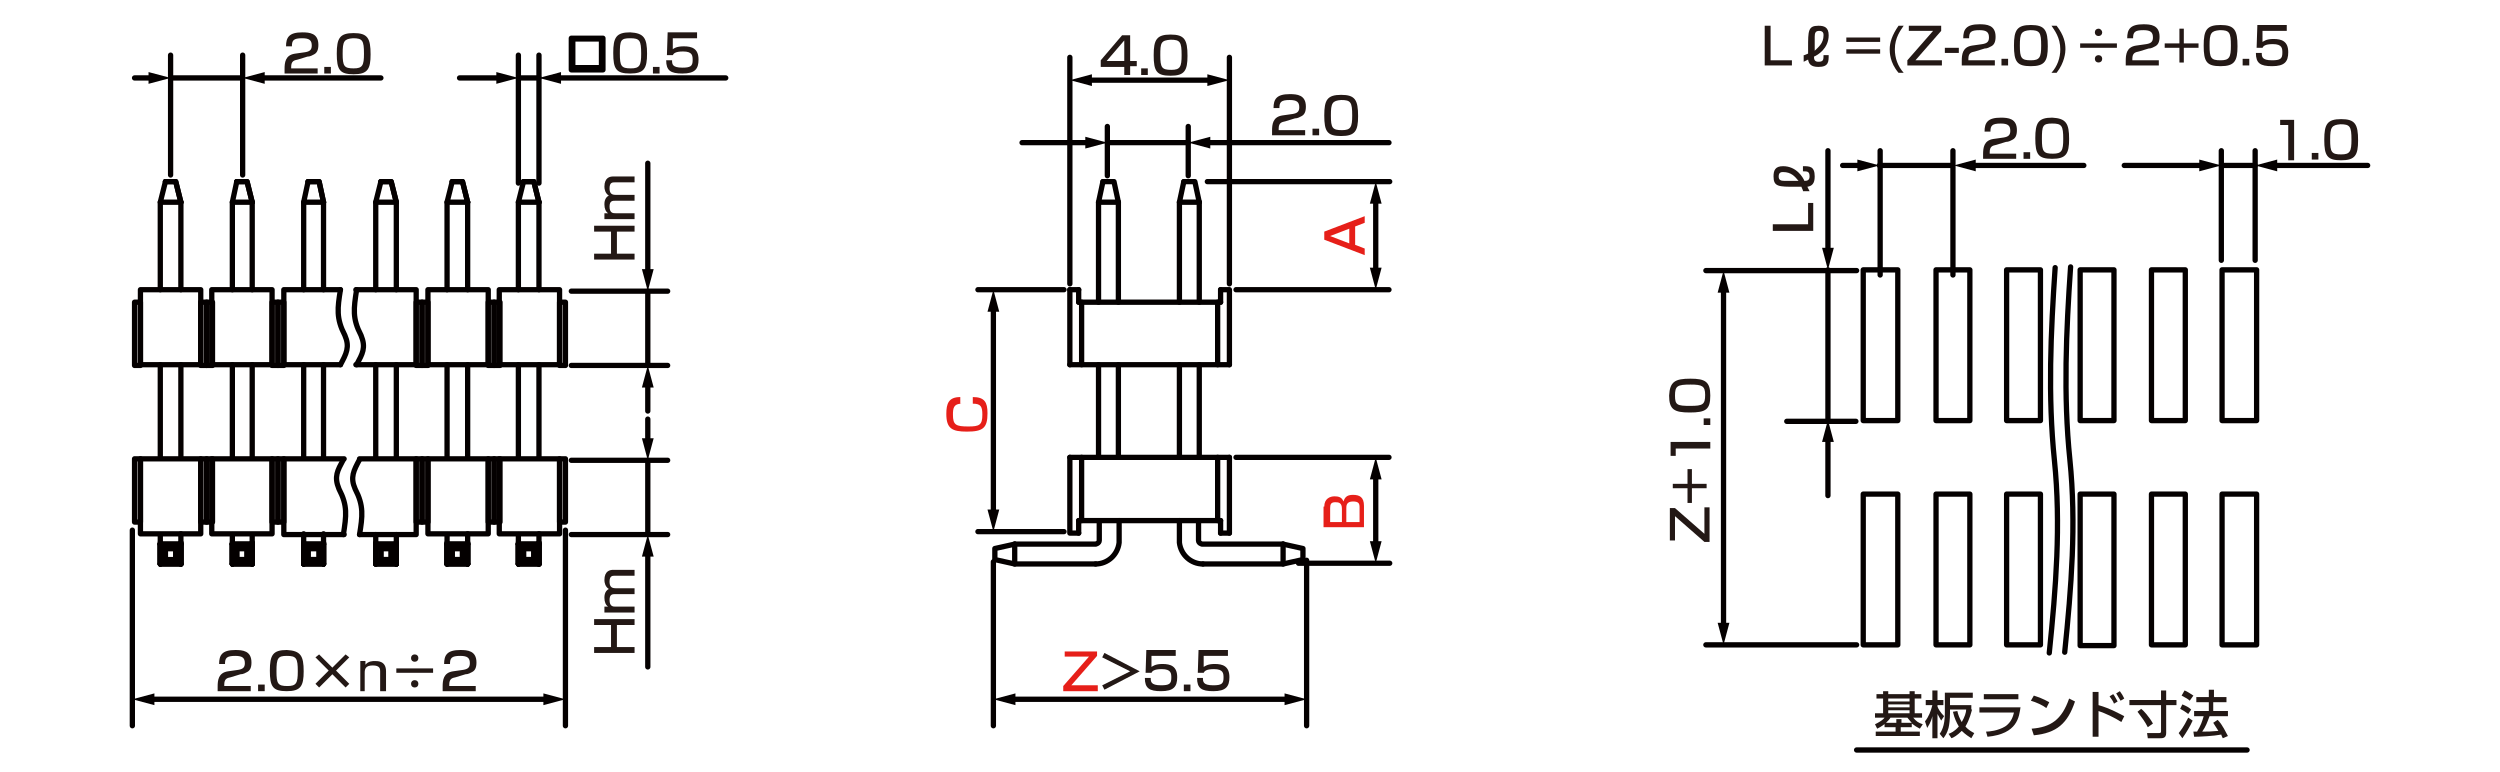 <?xml version="1.0" encoding="utf-8"?>
<!-- Generator: Adobe Illustrator 28.0.0, SVG Export Plug-In . SVG Version: 6.00 Build 0)  -->
<svg version="1.1" id="レイヤー_1" xmlns="http://www.w3.org/2000/svg" xmlns:xlink="http://www.w3.org/1999/xlink" x="0px"
	 y="0px" width="340px" height="105px" viewBox="0 0 340 105" style="enable-background:new 0 0 340 105;" xml:space="preserve">
<style type="text/css">
	.st0{fill:none;stroke:#040000;stroke-width:0.72;stroke-linecap:round;stroke-linejoin:round;stroke-miterlimit:10;}
	.st1{fill:none;stroke:#040000;stroke-width:0.72;stroke-linecap:round;stroke-linejoin:round;}
	.st2{fill:#040000;}
	.st3{fill:#231815;}
	.st4{fill:#E61F19;}
</style>
<g id="MH0404_2_">
	<line class="st0" x1="23.2" y1="10.6" x2="33" y2="10.6"/>
	<line class="st0" x1="33" y1="23.8" x2="33" y2="7.5"/>
	<line class="st0" x1="23.2" y1="23.8" x2="23.2" y2="7.5"/>
	<line class="st0" x1="70.5" y1="10.6" x2="73.3" y2="10.6"/>
	<line class="st0" x1="73.3" y1="24.9" x2="73.3" y2="7.5"/>
	<line class="st0" x1="70.5" y1="24.9" x2="70.5" y2="7.5"/>
	<line class="st0" x1="76.9" y1="72.1" x2="76.9" y2="98.7"/>
	<line class="st0" x1="18" y1="72.1" x2="18" y2="98.7"/>
	<g>
		<path class="st0" d="M24.6,27.5v11.9V27.5z"/>
		<line class="st0" x1="21.8" y1="27.5" x2="21.8" y2="39.4"/>
		<polyline class="st0" points="22.5,24.7 23.9,24.7 24.6,27.5 		"/>
		<polygon class="st0" points="24.6,27.5 21.8,27.5 22.5,24.7 21.8,27.5 		"/>
		<polyline class="st0" points="24.6,27.5 23.9,24.7 22.5,24.7 		"/>
	</g>
	<g>
		<line class="st0" x1="22.5" y1="74.6" x2="21.8" y2="74"/>
		<line class="st0" x1="22.5" y1="76.1" x2="21.8" y2="76.7"/>
		<line class="st0" x1="21.8" y1="74" x2="24.6" y2="74"/>
		<polyline class="st0" points="21.8,74 21.8,76.7 24.6,76.7 		"/>
		<line class="st0" x1="22.5" y1="74.6" x2="23.9" y2="74.6"/>
		<polyline class="st0" points="22.5,74.6 22.5,76.1 23.9,76.1 		"/>
		<polyline class="st0" points="24.6,74 23.9,74.6 23.9,76.1 		"/>
		<line class="st0" x1="23.9" y1="76.1" x2="24.6" y2="76.7"/>
		<polyline class="st0" points="24.6,73.8 24.6,76.7 24.6,74 		"/>
		<line class="st0" x1="21.8" y1="73.8" x2="21.8" y2="76.7"/>
		<line class="st0" x1="22.5" y1="74.6" x2="21.8" y2="74"/>
		<line class="st0" x1="22.5" y1="76.1" x2="21.8" y2="76.7"/>
		<line class="st0" x1="21.8" y1="74" x2="24.6" y2="74"/>
		<polyline class="st0" points="21.8,74 21.8,76.7 24.6,76.7 		"/>
		<line class="st0" x1="22.5" y1="74.6" x2="23.9" y2="74.6"/>
		<polyline class="st0" points="24.6,76.7 24.6,74 23.9,74.6 23.9,76.1 		"/>
		<line class="st0" x1="21.8" y1="72.7" x2="21.8" y2="76.7"/>
		<line class="st0" x1="24.6" y1="73.8" x2="24.6" y2="76.7"/>
		<line class="st0" x1="24.6" y1="72.6" x2="24.6" y2="76.7"/>
	</g>
	<g>
		<path class="st0" d="M34.3,27.5v11.9V27.5z"/>
		<line class="st0" x1="31.6" y1="27.5" x2="31.6" y2="39.4"/>
		<polyline class="st0" points="32.2,24.7 33.6,24.7 34.3,27.5 		"/>
		<polygon class="st0" points="34.3,27.5 31.6,27.5 32.2,24.7 31.6,27.5 		"/>
		<polyline class="st0" points="34.3,27.5 33.6,24.7 32.2,24.7 		"/>
	</g>
	<g>
		<line class="st0" x1="32.2" y1="74.6" x2="31.6" y2="74"/>
		<line class="st0" x1="32.2" y1="76.1" x2="31.6" y2="76.7"/>
		<line class="st0" x1="31.6" y1="74" x2="34.3" y2="74"/>
		<polyline class="st0" points="31.6,74 31.6,76.7 34.3,76.7 		"/>
		<line class="st0" x1="32.2" y1="74.6" x2="33.6" y2="74.6"/>
		<polyline class="st0" points="32.2,74.6 32.2,76.1 33.6,76.1 		"/>
		<polyline class="st0" points="34.3,74 33.6,74.6 33.6,76.1 		"/>
		<line class="st0" x1="33.6" y1="76.1" x2="34.3" y2="76.7"/>
		<polyline class="st0" points="34.3,73.8 34.3,76.7 34.3,74 		"/>
		<line class="st0" x1="31.6" y1="73.8" x2="31.6" y2="76.7"/>
		<line class="st0" x1="32.2" y1="74.6" x2="31.6" y2="74"/>
		<line class="st0" x1="32.2" y1="76.1" x2="31.6" y2="76.7"/>
		<line class="st0" x1="31.6" y1="74" x2="34.3" y2="74"/>
		<polyline class="st0" points="31.6,74 31.6,76.7 34.3,76.7 		"/>
		<line class="st0" x1="32.2" y1="74.6" x2="33.6" y2="74.6"/>
		<polyline class="st0" points="32.2,74.6 32.2,76.1 33.6,76.1 		"/>
		<polyline class="st0" points="34.3,76.7 34.3,74 33.6,74.6 33.6,76.1 		"/>
		<line class="st0" x1="31.6" y1="72.7" x2="31.6" y2="76.7"/>
		<line class="st0" x1="34.3" y1="73.8" x2="34.3" y2="76.7"/>
		<line class="st0" x1="34.3" y1="72.7" x2="34.3" y2="76.7"/>
	</g>
	<g>
		<path class="st0" d="M44,27.5v11.9V27.5z"/>
		<line class="st0" x1="41.3" y1="27.5" x2="41.3" y2="39.4"/>
		<polyline class="st0" points="41.9,24.7 43.4,24.7 44,27.5 		"/>
		<polygon class="st0" points="44,27.5 41.3,27.5 41.9,24.7 41.3,27.5 		"/>
		<polyline class="st0" points="44,27.5 43.4,24.7 41.9,24.7 		"/>
	</g>
	<g>
		<line class="st0" x1="41.9" y1="74.6" x2="41.3" y2="74"/>
		<line class="st0" x1="41.9" y1="76.1" x2="41.3" y2="76.7"/>
		<line class="st0" x1="41.3" y1="74" x2="44" y2="74"/>
		<polyline class="st0" points="41.3,74 41.3,76.7 44,76.7 		"/>
		<line class="st0" x1="41.9" y1="74.6" x2="43.4" y2="74.6"/>
		<polyline class="st0" points="41.9,74.6 41.9,76.1 43.4,76.1 		"/>
		<polyline class="st0" points="44,74 43.4,74.6 43.4,76.1 		"/>
		<line class="st0" x1="43.4" y1="76.1" x2="44" y2="76.7"/>
		<polyline class="st0" points="44,73.8 44,76.7 44,74 		"/>
		<line class="st0" x1="41.3" y1="73.8" x2="41.3" y2="76.7"/>
		<line class="st0" x1="41.9" y1="74.6" x2="41.3" y2="74"/>
		<line class="st0" x1="41.9" y1="76.1" x2="41.3" y2="76.7"/>
		<line class="st0" x1="41.3" y1="74" x2="44" y2="74"/>
		<polyline class="st0" points="41.3,74 41.3,76.7 44,76.7 		"/>
		<line class="st0" x1="41.9" y1="74.6" x2="43.4" y2="74.6"/>
		<polyline class="st0" points="41.9,74.6 41.9,76.1 43.4,76.1 		"/>
		<polyline class="st0" points="44,76.7 44,74 43.4,74.6 43.4,76.1 		"/>
		<line class="st0" x1="41.3" y1="72.6" x2="41.3" y2="76.7"/>
		<line class="st0" x1="44" y1="73.8" x2="44" y2="76.7"/>
		<line class="st0" x1="44" y1="72.6" x2="44" y2="76.7"/>
	</g>
	<g>
		<path class="st0" d="M53.9,27.5v11.9V27.5z"/>
		<line class="st0" x1="51.1" y1="27.5" x2="51.1" y2="39.4"/>
		<polyline class="st0" points="51.8,24.7 53.2,24.7 53.9,27.5 		"/>
		<polygon class="st0" points="53.9,27.5 51.1,27.5 51.8,24.7 51.1,27.5 		"/>
		<polyline class="st0" points="53.9,27.5 53.2,24.7 51.8,24.7 		"/>
	</g>
	<g>
		<line class="st0" x1="51.8" y1="74.6" x2="51.1" y2="74"/>
		<line class="st0" x1="51.8" y1="76.1" x2="51.1" y2="76.7"/>
		<line class="st0" x1="51.1" y1="74" x2="53.9" y2="74"/>
		<polyline class="st0" points="51.1,74 51.1,76.7 53.9,76.7 		"/>
		<line class="st0" x1="51.8" y1="74.6" x2="53.2" y2="74.6"/>
		<polyline class="st0" points="51.8,74.6 51.8,76.1 53.2,76.1 		"/>
		<polyline class="st0" points="53.9,74 53.2,74.6 53.2,76.1 		"/>
		<line class="st0" x1="53.2" y1="76.1" x2="53.9" y2="76.7"/>
		<polyline class="st0" points="53.9,73.8 53.9,76.7 53.9,74 		"/>
		<line class="st0" x1="51.1" y1="73.8" x2="51.1" y2="76.7"/>
		<line class="st0" x1="51.8" y1="74.6" x2="51.1" y2="74"/>
		<line class="st0" x1="51.8" y1="76.1" x2="51.1" y2="76.7"/>
		<line class="st0" x1="51.1" y1="74" x2="53.9" y2="74"/>
		<polyline class="st0" points="51.1,74 51.1,76.7 53.9,76.7 		"/>
		<line class="st0" x1="51.8" y1="74.6" x2="53.2" y2="74.6"/>
		<polyline class="st0" points="51.8,74.6 51.8,76.1 53.2,76.1 		"/>
		<polyline class="st0" points="53.9,76.7 53.9,74 53.2,74.6 53.2,76.1 		"/>
		<line class="st0" x1="51.1" y1="72.7" x2="51.1" y2="76.7"/>
		<line class="st0" x1="53.9" y1="73.8" x2="53.9" y2="76.7"/>
		<line class="st0" x1="53.9" y1="72.7" x2="53.9" y2="76.7"/>
	</g>
	<g>
		<path class="st0" d="M63.6,27.5v11.9V27.5z"/>
		<line class="st0" x1="60.8" y1="27.5" x2="60.8" y2="39.4"/>
		<polyline class="st0" points="61.5,24.7 62.9,24.7 63.6,27.5 		"/>
		<polygon class="st0" points="63.6,27.5 60.8,27.5 61.5,24.7 60.8,27.5 		"/>
		<polyline class="st0" points="63.6,27.5 62.9,24.7 61.5,24.7 		"/>
	</g>
	<g>
		<line class="st0" x1="61.5" y1="74.6" x2="60.8" y2="74"/>
		<line class="st0" x1="61.5" y1="76.1" x2="60.8" y2="76.7"/>
		<line class="st0" x1="60.8" y1="74" x2="63.6" y2="74"/>
		<polyline class="st0" points="60.8,74 60.8,76.7 63.6,76.7 		"/>
		<line class="st0" x1="61.5" y1="74.6" x2="62.9" y2="74.6"/>
		<polyline class="st0" points="61.5,74.6 61.5,76.1 62.9,76.1 		"/>
		<polyline class="st0" points="63.6,74 62.9,74.6 62.9,76.1 		"/>
		<line class="st0" x1="62.9" y1="76.1" x2="63.6" y2="76.7"/>
		<polyline class="st0" points="63.6,73.8 63.6,76.7 63.6,74 		"/>
		<line class="st0" x1="60.8" y1="73.8" x2="60.8" y2="76.7"/>
		<line class="st0" x1="61.5" y1="74.6" x2="60.8" y2="74"/>
		<line class="st0" x1="61.5" y1="76.1" x2="60.8" y2="76.7"/>
		<line class="st0" x1="60.8" y1="74" x2="63.6" y2="74"/>
		<polyline class="st0" points="60.8,74 60.8,76.7 63.6,76.7 		"/>
		<line class="st0" x1="61.5" y1="74.6" x2="62.9" y2="74.6"/>
		<polyline class="st0" points="61.5,74.6 61.5,76.1 62.9,76.1 		"/>
		<polyline class="st0" points="63.6,76.7 63.6,74 62.9,74.6 62.9,76.1 		"/>
		<line class="st0" x1="60.8" y1="72.7" x2="60.8" y2="76.7"/>
		<line class="st0" x1="63.6" y1="73.8" x2="63.6" y2="76.7"/>
		<line class="st0" x1="63.6" y1="72.6" x2="63.6" y2="76.7"/>
	</g>
	<g>
		<path class="st0" d="M73.3,27.5v11.9V27.5z"/>
		<line class="st0" x1="70.5" y1="27.5" x2="70.5" y2="39.4"/>
		<polyline class="st0" points="71.2,24.7 72.6,24.7 73.3,27.5 		"/>
		<polygon class="st0" points="73.3,27.5 70.5,27.5 71.2,24.7 70.5,27.5 		"/>
		<polyline class="st0" points="73.3,27.5 72.6,24.7 71.2,24.7 		"/>
	</g>
	<g>
		<line class="st0" x1="71.2" y1="74.6" x2="70.5" y2="74"/>
		<line class="st0" x1="71.2" y1="76.1" x2="70.5" y2="76.7"/>
		<line class="st0" x1="70.5" y1="74" x2="73.3" y2="74"/>
		<polyline class="st0" points="70.5,74 70.5,76.7 73.3,76.7 		"/>
		<line class="st0" x1="71.2" y1="74.6" x2="72.6" y2="74.6"/>
		<polyline class="st0" points="71.2,74.6 71.2,76.1 72.6,76.1 		"/>
		<polyline class="st0" points="73.3,74 72.6,74.6 72.6,76.1 		"/>
		<line class="st0" x1="72.6" y1="76.1" x2="73.3" y2="76.7"/>
		<polyline class="st0" points="73.3,73.8 73.3,76.7 73.3,74 		"/>
		<line class="st0" x1="70.5" y1="73.8" x2="70.5" y2="76.7"/>
		<line class="st0" x1="71.2" y1="74.6" x2="70.5" y2="74"/>
		<line class="st0" x1="71.2" y1="76.1" x2="70.5" y2="76.7"/>
		<line class="st0" x1="70.5" y1="74" x2="73.3" y2="74"/>
		<polyline class="st0" points="70.5,74 70.5,76.7 73.3,76.7 		"/>
		<line class="st0" x1="71.2" y1="74.6" x2="72.6" y2="74.6"/>
		<polyline class="st0" points="71.2,74.6 71.2,76.1 72.6,76.1 		"/>
		<polyline class="st0" points="73.3,76.7 73.3,74 72.6,74.6 72.6,76.1 		"/>
		<line class="st0" x1="70.5" y1="72.7" x2="70.5" y2="76.7"/>
		<line class="st0" x1="73.3" y1="73.8" x2="73.3" y2="76.7"/>
		<line class="st0" x1="73.3" y1="72.6" x2="73.3" y2="76.7"/>
	</g>
	<g>
		<g>
			<rect x="67.2" y="62.4" class="st0" width="0.8" height="8.6"/>
			<rect x="76.1" y="62.4" class="st0" width="0.8" height="8.6"/>
			<rect x="67.9" y="62.4" class="st0" width="8.2" height="10.2"/>
		</g>
		<g>
			<rect x="57.4" y="62.4" class="st0" width="0.8" height="8.6"/>
			<rect x="66.4" y="62.4" class="st0" width="0.8" height="8.6"/>
			<rect x="58.2" y="62.4" class="st0" width="8.2" height="10.2"/>
		</g>
		<g>
			<rect x="56.6" y="62.4" class="st0" width="0.8" height="8.6"/>
			<polyline class="st0" points="48.9,62.4 56.6,62.4 56.6,72.7 48.9,72.7 			"/>
		</g>
	</g>
	<g>
		<g>
			<rect x="37.8" y="62.4" class="st0" width="0.8" height="8.6"/>
			<polyline class="st0" points="46.8,72.7 38.6,72.7 38.6,62.4 46.8,62.4 			"/>
		</g>
		<g>
			<rect x="28.1" y="62.4" class="st0" width="0.8" height="8.6"/>
			<rect x="37" y="62.4" class="st0" width="0.8" height="8.6"/>
			<rect x="28.8" y="62.4" class="st0" width="8.2" height="10.2"/>
		</g>
		<g>
			<rect x="18.3" y="62.4" class="st0" width="0.8" height="8.6"/>
			<rect x="27.3" y="62.4" class="st0" width="0.8" height="8.6"/>
			<rect x="19.1" y="62.4" class="st0" width="8.2" height="10.2"/>
		</g>
	</g>
	<path class="st0" d="M48.9,62.5c-0.8,1.5-1.3,2.4-0.6,4c1.2,2.3,1,3.7,0.6,6.2"/>
	<path class="st0" d="M46.7,62.5c-0.8,1.5-1.3,2.3-0.6,4c1.2,2.3,1,3.6,0.6,6.2"/>
	<line class="st0" x1="302.1" y1="22.5" x2="306.7" y2="22.5"/>
	<line class="st0" x1="306.7" y1="35.4" x2="306.7" y2="20.5"/>
	<line class="st0" x1="302.1" y1="35.4" x2="302.1" y2="20.5"/>
	<line class="st0" x1="232" y1="36.8" x2="252.5" y2="36.8"/>
	<line class="st0" x1="243" y1="57.3" x2="252.4" y2="57.3"/>
	<line class="st0" x1="232" y1="87.7" x2="252.5" y2="87.7"/>
	<line class="st0" x1="248.6" y1="36.7" x2="248.6" y2="57.1"/>
	<g>
		<g>
			<path class="st0" d="M281.6,36.3c-0.6,8.8-1,17.4-0.1,26.2s0.2,17.4-0.7,26.2"/>
			<polyline class="st0" points="282.9,67.3 282.9,87.8 287.5,87.8 287.5,67.2 282.9,67.2 			"/>
			<rect x="292.6" y="67.2" class="st0" width="4.6" height="20.5"/>
			<rect x="302.2" y="67.2" class="st0" width="4.7" height="20.5"/>
			<polyline class="st0" points="282.9,36.7 287.5,36.7 287.5,57.2 282.9,57.2 282.9,36.8 			"/>
			<rect x="292.6" y="36.7" class="st0" width="4.6" height="20.5"/>
			<rect x="302.2" y="36.7" class="st0" width="4.7" height="20.5"/>
		</g>
		<g>
			<path class="st0" d="M279.5,36.4c-0.6,8.9-1,17.4-0.1,26.2s0.2,17.4-0.7,26.2"/>
			<rect x="253.4" y="67.2" class="st0" width="4.7" height="20.5"/>
			<rect x="263.3" y="67.2" class="st0" width="4.6" height="20.5"/>
			<rect x="272.9" y="67.2" class="st0" width="4.6" height="20.5"/>
			<rect x="253.4" y="36.7" class="st0" width="4.7" height="20.5"/>
			<rect x="263.3" y="36.7" class="st0" width="4.6" height="20.5"/>
			<rect x="272.9" y="36.7" class="st0" width="4.6" height="20.5"/>
		</g>
	</g>
	<line class="st0" x1="252.5" y1="102" x2="305.6" y2="102"/>
	<line class="st0" x1="177.7" y1="76.2" x2="177.7" y2="98.7"/>
	<line class="st0" x1="150.6" y1="17.2" x2="150.6" y2="23.9"/>
	<line class="st0" x1="161.6" y1="17.2" x2="161.6" y2="23.9"/>
	<line class="st0" x1="135.1" y1="76.4" x2="135.1" y2="98.7"/>
	<line class="st0" x1="164.2" y1="24.7" x2="189" y2="24.7"/>
	<line class="st0" x1="176.6" y1="76.6" x2="189" y2="76.6"/>
	<line class="st0" x1="168.1" y1="39.4" x2="188.9" y2="39.4"/>
	<g>
		<line class="st1" x1="135.1" y1="69.9" x2="135.1" y2="41.9"/>
		<g>
			<polygon class="st2" points="135.9,69.3 135.1,72.3 134.3,69.3 			"/>
		</g>
		<g>
			<polygon class="st2" points="135.9,42.4 135.1,39.4 134.3,42.4 			"/>
		</g>
	</g>
	<line class="st0" x1="144.7" y1="39.4" x2="133" y2="39.4"/>
	<line class="st0" x1="144.7" y1="72.3" x2="133" y2="72.3"/>
	<g>
		<line class="st0" x1="145.5" y1="62.2" x2="167.2" y2="62.2"/>
		<polyline class="st0" points="145.5,62.2 145.5,72.5 146.7,72.5 		"/>
		<line class="st0" x1="167.2" y1="62.2" x2="167.2" y2="72.5"/>
		<line class="st0" x1="147.1" y1="70.8" x2="147.1" y2="62.2"/>
		<line class="st0" x1="165.6" y1="70.8" x2="165.6" y2="62.2"/>
		<line class="st0" x1="146.7" y1="70.8" x2="166" y2="70.8"/>
		<line class="st0" x1="166" y1="72.5" x2="167.2" y2="72.5"/>
		<line class="st0" x1="166" y1="70.8" x2="166" y2="72.5"/>
		<line class="st0" x1="146.7" y1="70.8" x2="146.7" y2="72.5"/>
	</g>
	<g>
		<line class="st0" x1="152.1" y1="27.5" x2="152.1" y2="41.1"/>
		<line class="st0" x1="149.4" y1="27.5" x2="149.4" y2="41.1"/>
		<line class="st0" x1="163.1" y1="27.5" x2="163.1" y2="41.1"/>
		<line class="st0" x1="160.4" y1="27.5" x2="160.4" y2="41.1"/>
		<polyline class="st0" points="150,24.7 151.5,24.7 152.1,27.5 		"/>
		<polyline class="st0" points="150,24.7 149.4,27.5 152.1,27.5 		"/>
		<polyline class="st0" points="161,24.7 162.5,24.7 163.1,27.5 		"/>
		<polyline class="st0" points="161,24.7 160.4,27.5 163.1,27.5 		"/>
	</g>
	<g>
		<polyline class="st0" points="149,76.7 138,76.7 138,74 		"/>
		<path class="st0" d="M138,74h11c0,0,0.5-0.1,0.5-0.5s0-2.6,0-2.6"/>
		<polyline class="st0" points="138,74 135.3,74.6 135.3,76.1 138,76.7 		"/>
		<path class="st0" d="M149,76.7c1.6,0,3-1.2,3.2-2.9v-3"/>
	</g>
	<g>
		<polyline class="st0" points="163.6,76.7 174.5,76.7 174.5,74 		"/>
		<path class="st0" d="M174.5,74h-11c0,0-0.5-0.1-0.5-0.5s0-2.6,0-2.6"/>
		<polyline class="st0" points="174.5,74 177.2,74.6 177.2,76.1 174.5,76.7 		"/>
		<path class="st0" d="M163.6,76.7c-1.6,0-3-1.2-3.2-2.9v-3"/>
	</g>
	<line class="st0" x1="167.2" y1="38.6" x2="167.2" y2="7.8"/>
	<line class="st0" x1="145.5" y1="38.6" x2="145.5" y2="7.8"/>
	<g>
		<path class="st3" d="M256.4,98.4c-0.5,0.4-0.9,0.6-1.1,0.7l-0.3-0.6c0.4-0.2,1-0.5,1.3-0.9H255V97h1.1v-2h-0.9v-0.6h0.9V94h0.7
			v0.4h2.9V94h0.7v0.4h0.9V95h-0.9v2h1v0.6h-1.2c0.4,0.5,0.7,0.7,1.3,0.9l-0.4,0.6c-0.4-0.2-0.7-0.4-1.1-0.7v0.5h-1.5v0.6h2.6v0.6
			h-6v-0.6h2.7v-0.6h-1.5v-0.5H256.4z M257.9,98.3v-0.5h0.7v0.5h1.4c-0.3-0.3-0.4-0.5-0.6-0.7h-2.3c-0.1,0.2-0.3,0.4-0.6,0.7H257.9z
			 M256.8,95v0.4h2.9V95H256.8z M256.8,95.8v0.4h2.9v-0.4H256.8z M256.8,96.6V97h2.9v-0.4H256.8z"/>
		<path class="st3" d="M261.8,98.1c0.5-0.6,0.8-1.4,1-2.2h-0.9v-0.7h0.9v-1.3h0.7v1.3h0.8v0.7h-0.8v0.2c0.1,0.3,0.4,0.8,0.9,1.3
			L264,98c-0.1-0.2-0.3-0.5-0.5-0.9v3.3h-0.7v-3c-0.2,0.9-0.6,1.4-0.7,1.6L261.8,98.1z M268.2,96.5c-0.1,0.3-0.3,1.3-0.9,2.3
			c0.4,0.5,1,0.8,1.2,0.9l-0.4,0.7c-0.3-0.2-0.8-0.5-1.3-1c-0.6,0.6-1.1,0.9-1.4,1l-0.4-0.6c0.3-0.1,0.8-0.3,1.4-1
			c-0.3-0.5-0.6-1.1-0.8-2l0.6-0.1c0.1,0.5,0.3,1,0.6,1.5c0.4-0.7,0.6-1.3,0.6-1.7h-2.2V97c0,0.8-0.1,1.6-0.2,2
			c-0.2,0.7-0.4,1-0.7,1.4l-0.5-0.6c0.2-0.3,0.7-1,0.7-2.8v-2.8h3.8v0.7h-3.1v1h2.9v0.6H268.2z"/>
		<path class="st3" d="M274.8,96.1c-0.2,1.4-0.4,3.7-4.5,4.1l-0.2-0.7c0.4,0,1.6-0.1,2.6-0.7c0.9-0.6,1.1-1.5,1.2-1.9h-4.7v-0.7h5.6
			V96.1z M274.5,94.4v0.7h-4.7v-0.7H274.5z"/>
		<path class="st3" d="M278.3,96.3c-0.5-0.4-1.4-0.8-2.1-1l0.4-0.7c0.6,0.2,1.2,0.4,2.1,0.9L278.3,96.3z M276.3,99.1
			c2.6-0.2,4.1-1.2,5.1-4.1l0.8,0.4c-1,3-2.5,4.3-5.6,4.6L276.3,99.1z"/>
		<path class="st3" d="M285.4,94.1v1.8c1.5,0.4,3.1,1.3,3.5,1.5l-0.4,0.8c-0.9-0.6-2.2-1.2-3.1-1.5v3.5h-0.8v-6.1
			C284.6,94.1,285.4,94.1,285.4,94.1z M287.5,95.7c-0.1-0.3-0.3-0.6-0.6-1l0.5-0.3c0.3,0.4,0.4,0.7,0.6,1L287.5,95.7z M288.4,95.3
			c-0.2-0.3-0.4-0.7-0.6-1l0.5-0.3c0.3,0.4,0.4,0.6,0.6,1L288.4,95.3z"/>
		<path class="st3" d="M289.6,95.2h4.3v-1.3h0.7v1.3h1.4v0.7h-1.4v3.8c0,0.7-0.5,0.7-0.8,0.7h-1.7l-0.1-0.7h1.6
			c0.3,0,0.3-0.1,0.3-0.3v-3.5h-4.3V95.2z M291.2,96.4c0.3,0.2,1.1,1.1,1.6,2l-0.7,0.5c-0.4-0.8-0.8-1.3-1.4-2.1L291.2,96.4z"/>
		<path class="st3" d="M298.2,98c-0.3,0.7-0.9,1.7-1.4,2.4l-0.5-0.7c0.3-0.4,0.6-0.7,1.3-2.1L298.2,98z M296.8,95.8
			c0.5,0.2,0.9,0.4,1.2,0.7l-0.4,0.6c-0.4-0.3-0.7-0.5-1.1-0.7L296.8,95.8z M297.1,93.9c0.3,0.1,0.9,0.5,1.2,0.7l-0.5,0.7
			c-0.3-0.3-0.4-0.3-1.1-0.7L297.1,93.9z M300.5,97.4c-0.3,0.8-0.5,1.4-1,2.1c0.8,0,1.1,0,2.2-0.1c-0.3-0.5-0.6-0.9-0.7-1.1l0.6-0.4
			c0.7,0.7,1.1,1.7,1.4,2.2l-0.7,0.3c-0.1-0.2-0.2-0.4-0.2-0.5c-1,0.2-3,0.3-3.7,0.3l-0.1-0.7c0.1,0,0.5,0,0.5,0
			c0.5-0.8,0.7-1.4,0.9-2.1h-1.3v-0.7h2v-1.2h-1.7v-0.7h1.7v-1h0.7v1h1.7v0.7H301v1.2h2v0.7C303,97.4,300.5,97.4,300.5,97.4z"/>
	</g>
	<g>
		<g>
			<path class="st0" d="M82,5.2v4.3h-4.3V5.2H82z M77.9,5.3v3.9h3.9V5.3H77.9z"/>
		</g>
	</g>
	<g>
		<path class="st3" d="M31.4,92.1c-0.5,0.1-0.9,0.2-0.9,1v0.2h3.6V94h-4.5v-0.6c0-0.9,0.1-1.9,1.4-2.1l1.4-0.2
			c0.6-0.1,0.9-0.3,0.9-0.9c0-0.7-0.3-1-1.3-1c-1.2,0-1.4,0.3-1.4,1.1h-0.8c0-1.2,0.4-1.9,2.2-1.9c1,0,2.2,0.1,2.2,1.7
			c0,0.7-0.2,1.1-0.6,1.3c-0.2,0.1-0.5,0.3-0.9,0.3L31.4,92.1z"/>
		<path class="st3" d="M36,93.1V94h-0.9v-0.9H36z"/>
		<path class="st3" d="M41.3,91.3c0,2-0.4,2.7-2.3,2.7c-1.9,0-2.3-0.6-2.3-2.8c0-2.1,0.4-2.8,2.3-2.8C40.9,88.5,41.3,89.2,41.3,91.3
			z M37.6,91.3c0,1.7,0.2,2,1.5,2c1.2,0,1.4-0.4,1.4-2c0-1.8-0.2-2.1-1.5-2.1C37.8,89.2,37.6,89.5,37.6,91.3z"/>
		<path class="st3" d="M47,89l0.5,0.4l-1.8,1.8l1.8,1.8L47,93.5l-1.8-1.8l-1.8,1.8L42.9,93l1.8-1.8l-1.8-1.8l0.5-0.4l1.8,1.8L47,89z
			"/>
		<path class="st3" d="M49.7,89.9v0.5c0.4-0.5,1-0.5,1.3-0.5c0.4,0,1.5,0,1.5,1.4V94h-0.8v-2.7c0-0.3,0-0.8-1-0.8s-1.1,0.5-1.1,1V94
			H49v-4.1H49.7z"/>
		<path class="st3" d="M58.9,90.9v0.6h-5v-0.6H58.9z M56.9,89.5c0,0.3-0.2,0.5-0.5,0.5s-0.5-0.2-0.5-0.5s0.2-0.5,0.5-0.5
			S56.9,89.2,56.9,89.5z M56.9,93c0,0.3-0.2,0.5-0.5,0.5s-0.5-0.2-0.5-0.5s0.2-0.5,0.5-0.5S56.9,92.7,56.9,93z"/>
		<path class="st3" d="M62,92.1c-0.5,0.1-0.9,0.2-0.9,1v0.2h3.6V94h-4.5v-0.6c0-0.9,0.1-1.9,1.4-2.1l1.4-0.2
			c0.6-0.1,0.9-0.3,0.9-0.9c0-0.7-0.3-1-1.3-1c-1.2,0-1.4,0.3-1.4,1.1h-0.8c0-1.2,0.4-1.9,2.2-1.9c1,0,2.2,0.1,2.2,1.7
			c0,0.7-0.2,1.1-0.6,1.3c-0.2,0.1-0.5,0.3-0.9,0.3L62,92.1z"/>
	</g>
	<g>
		<line class="st1" x1="20.5" y1="95.1" x2="74.4" y2="95.1"/>
		<g>
			<polygon class="st2" points="21,95.9 18,95.1 21,94.3 			"/>
		</g>
		<g>
			<polygon class="st2" points="73.9,95.9 76.9,95.1 73.9,94.3 			"/>
		</g>
	</g>
	<g>
		<path class="st3" d="M40.5,8.1c-0.5,0.1-0.9,0.2-0.9,1v0.2h3.6V10h-4.5V9.4c0-0.9,0.1-1.9,1.4-2.1l1.4-0.2
			c0.6-0.1,0.9-0.3,0.9-0.9c0-0.7-0.3-1-1.3-1c-1.2,0-1.4,0.3-1.4,1.1h-0.8c0-1.2,0.4-1.9,2.2-1.9c1,0,2.2,0.1,2.2,1.7
			c0,0.7-0.2,1.1-0.6,1.3c-0.2,0.1-0.5,0.3-0.9,0.3L40.5,8.1z"/>
		<path class="st3" d="M45,9.1V10h-0.9V9.1H45z"/>
		<path class="st3" d="M50.4,7.4c0,2-0.4,2.7-2.3,2.7c-1.9,0-2.3-0.6-2.3-2.8c0-2.1,0.4-2.8,2.3-2.8S50.4,5.2,50.4,7.4z M46.6,7.3
			c0,1.7,0.2,2,1.5,2c1.2,0,1.4-0.4,1.4-2c0-1.8-0.2-2.1-1.5-2.1C46.8,5.3,46.6,5.6,46.6,7.3z"/>
	</g>
	<g>
		<line class="st1" x1="20.7" y1="10.6" x2="18.3" y2="10.6"/>
		<g>
			<polygon class="st2" points="20.2,9.8 23.2,10.6 20.2,11.4 			"/>
		</g>
	</g>
	<g>
		<line class="st1" x1="35.4" y1="10.6" x2="51.8" y2="10.6"/>
		<g>
			<polygon class="st2" points="36,11.4 33,10.6 36,9.8 			"/>
		</g>
	</g>
	<g>
		<line class="st1" x1="75.8" y1="10.6" x2="98.7" y2="10.6"/>
		<g>
			<polygon class="st2" points="76.3,11.4 73.3,10.6 76.3,9.8 			"/>
		</g>
	</g>
	<g>
		<line class="st1" x1="68.1" y1="10.6" x2="62.5" y2="10.6"/>
		<g>
			<polygon class="st2" points="67.5,9.8 70.5,10.6 67.5,11.4 			"/>
		</g>
	</g>
	<g>
		<path class="st4" d="M149.2,88.5v0.7l-3.5,4h3.6V94h-4.7v-0.7l3.5-4h-3.3v-0.7h4.4V88.5z"/>
		<path class="st3" d="M155,91.3l-4.8,2.5l-0.3-0.6l3.8-1.9l-3.8-1.9l0.3-0.6L155,91.3z"/>
		<path class="st3" d="M159.9,88.5v0.7h-3.3v1.5c0.2-0.1,0.5-0.4,1.5-0.4c1.1,0,2,0.3,2,1.8c0,1.3-0.5,1.9-2.2,1.9
			c-1.6,0-2.2-0.4-2.2-1.8h0.8c0,0.5,0,1,1.4,1c1.1,0,1.4-0.2,1.4-1c0-0.6,0-1.2-1.3-1.2c-1.1,0-1.3,0.3-1.4,0.5h-0.8l0.1-3.1h4
			V88.5z"/>
		<path class="st3" d="M161.9,93.1V94H161v-0.9H161.9z"/>
		<path class="st3" d="M167,88.5v0.7h-3.3v1.5c0.2-0.1,0.5-0.4,1.5-0.4c1.1,0,2,0.3,2,1.8c0,1.3-0.5,1.9-2.2,1.9
			c-1.6,0-2.2-0.4-2.2-1.8h0.8c0,0.5,0,1,1.4,1c1.1,0,1.4-0.2,1.4-1c0-0.6,0-1.2-1.3-1.2c-1.1,0-1.3,0.3-1.4,0.5h-0.8l0.1-3.1h4
			V88.5z"/>
	</g>
	<g>
		<line class="st1" x1="137.6" y1="95.1" x2="175.2" y2="95.1"/>
		<g>
			<polygon class="st2" points="138.1,95.9 135.1,95.1 138.1,94.3 			"/>
		</g>
		<g>
			<polygon class="st2" points="174.7,95.9 177.7,95.1 174.7,94.3 			"/>
		</g>
	</g>
	<g>
		<path class="st3" d="M153.7,4.8v3.5h0.9V9h-0.9v1.2h-0.8V9.1h-3.2V8.2l2.9-3.4C152.6,4.8,153.7,4.8,153.7,4.8z M152.9,5.5
			l-2.4,2.8h2.4V5.5z"/>
		<path class="st3" d="M156.1,9.3v0.9h-0.9V9.3H156.1z"/>
		<path class="st3" d="M161.5,7.6c0,2-0.4,2.7-2.3,2.7c-1.9,0-2.3-0.6-2.3-2.8c0-2.1,0.4-2.8,2.3-2.8S161.5,5.4,161.5,7.6z
			 M157.8,7.5c0,1.7,0.2,2,1.5,2c1.2,0,1.4-0.4,1.4-2c0-1.8-0.2-2.1-1.5-2.1C157.9,5.5,157.8,5.8,157.8,7.5z"/>
	</g>
	<g>
		<line class="st1" x1="148" y1="10.9" x2="164.7" y2="10.9"/>
		<g>
			<polygon class="st2" points="148.5,11.7 145.5,10.9 148.5,10.1 			"/>
		</g>
		<g>
			<polygon class="st2" points="164.2,11.7 167.2,10.9 164.2,10.1 			"/>
		</g>
	</g>
	<g>
		<path class="st3" d="M174.8,16.5c-0.5,0.1-0.9,0.2-0.9,1v0.2h3.6v0.7H173v-0.6c0-0.9,0.1-1.9,1.4-2.1l1.4-0.2
			c0.6-0.1,0.9-0.3,0.9-0.9c0-0.7-0.3-1-1.3-1c-1.2,0-1.4,0.3-1.4,1.1h-0.8c0-1.2,0.4-1.9,2.2-1.9c1,0,2.2,0.1,2.2,1.7
			c0,0.7-0.2,1.1-0.6,1.3c-0.2,0.1-0.5,0.3-0.9,0.3L174.8,16.5z"/>
		<path class="st3" d="M179.4,17.5v0.9h-0.9v-0.9H179.4z"/>
		<path class="st3" d="M184.7,15.8c0,2-0.4,2.7-2.3,2.7c-1.9,0-2.3-0.6-2.3-2.8c0-2.1,0.4-2.8,2.3-2.8S184.7,13.6,184.7,15.8z
			 M181,15.7c0,1.7,0.2,2,1.5,2c1.2,0,1.4-0.4,1.4-2c0-1.8-0.2-2.1-1.5-2.1C181.2,13.7,181,14,181,15.7z"/>
	</g>
	<line class="st0" x1="150.6" y1="19.4" x2="161.6" y2="19.4"/>
	<g>
		<line class="st1" x1="164" y1="19.4" x2="188.9" y2="19.4"/>
		<g>
			<polygon class="st2" points="164.6,20.2 161.6,19.4 164.6,18.6 			"/>
		</g>
	</g>
	<g>
		<line class="st1" x1="148.2" y1="19.4" x2="139" y2="19.4"/>
		<g>
			<polygon class="st2" points="147.6,18.6 150.6,19.4 147.6,20.2 			"/>
		</g>
	</g>
	<g>
		<path class="st4" d="M185.6,29.4v0.9l-1.3,0.5v2.5l1.3,0.5v0.9l-5.5-2.1v-1.1L185.6,29.4z M183.5,33.1v-2l-2.6,1L183.5,33.1z"/>
	</g>
	<g>
		<path class="st4" d="M180.1,68.9c0-1.1,0.8-1.4,1.4-1.4c0.5,0,1,0.1,1.2,0.7c0.2-0.5,0.4-0.9,1.3-0.9c0.9,0,1.5,0.3,1.5,1.5v2.9
			H180v-2.8H180.1z M180.9,71h1.6v-1.8c0-0.8-0.4-0.9-0.9-0.9c-0.6,0-0.7,0.3-0.7,0.8L180.9,71L180.9,71z M183.2,71h1.7v-2
			c0-0.5-0.1-0.8-0.9-0.8c-0.9,0-0.9,0.6-0.9,0.9V71H183.2z"/>
	</g>
	<g>
		<line class="st1" x1="187.1" y1="27.2" x2="187.1" y2="37"/>
		<g>
			<polygon class="st2" points="186.3,27.7 187.1,24.7 187.9,27.7 			"/>
		</g>
		<g>
			<polygon class="st2" points="186.3,36.4 187.1,39.4 187.9,36.4 			"/>
		</g>
	</g>
	<g>
		<line class="st1" x1="187.1" y1="64.6" x2="187.1" y2="74.2"/>
		<g>
			<polygon class="st2" points="186.3,65.2 187.1,62.2 187.9,65.2 			"/>
		</g>
		<g>
			<polygon class="st2" points="186.3,73.6 187.1,76.6 187.9,73.6 			"/>
		</g>
	</g>
	<g>
		<path class="st3" d="M227.1,69.1h0.7l4,3.5V69h0.7v4.7h-0.7l-4-3.5v3.3h-0.7V69.1z"/>
		<path class="st3" d="M229.5,66.4h-2v-0.6h2v-2h0.6v2h2v0.6h-2v2h-0.6V66.4z"/>
		<path class="st3" d="M227.1,60.1h5.5V61h-4.7v1h-0.7v-1.9H227.1z"/>
		<path class="st3" d="M231.7,56.9h0.9v0.9h-0.9V56.9z"/>
		<path class="st3" d="M229.9,51.5c2,0,2.7,0.4,2.7,2.3c0,1.9-0.6,2.3-2.8,2.3c-2.1,0-2.8-0.4-2.8-2.3
			C227.1,51.9,227.8,51.5,229.9,51.5z M229.9,55.2c1.7,0,2-0.2,2-1.5c0-1.2-0.4-1.4-2-1.4c-1.8,0-2.1,0.2-2.1,1.5
			C227.8,55.1,228.1,55.2,229.9,55.2z"/>
	</g>
	<g>
		<line class="st1" x1="234.4" y1="39.2" x2="234.4" y2="85.3"/>
		<g>
			<polygon class="st2" points="233.6,39.8 234.4,36.8 235.2,39.8 			"/>
		</g>
		<g>
			<polygon class="st2" points="233.6,84.7 234.4,87.7 235.2,84.7 			"/>
		</g>
	</g>
	<g>
		<line class="st1" x1="248.6" y1="34.2" x2="248.6" y2="20.5"/>
		<g>
			<polygon class="st2" points="249.4,33.7 248.6,36.7 247.8,33.7 			"/>
		</g>
	</g>
	<g>
		<line class="st1" x1="248.6" y1="59.6" x2="248.6" y2="67.4"/>
		<g>
			<polygon class="st2" points="247.8,60.1 248.6,57.1 249.4,60.1 			"/>
		</g>
	</g>
	<g>
		<path class="st3" d="M312,16.3v5.5h-0.8V17h-1.1v-0.7H312z"/>
		<path class="st3" d="M315.3,20.8v0.9h-0.9v-0.9H315.3z"/>
		<path class="st3" d="M320.7,19.1c0,2-0.4,2.7-2.3,2.7s-2.3-0.6-2.3-2.8c0-2.1,0.4-2.8,2.3-2.8C320.3,16.2,320.7,16.9,320.7,19.1z
			 M316.9,19c0,1.7,0.2,2,1.5,2c1.2,0,1.4-0.4,1.4-2c0-1.8-0.2-2.1-1.5-2.1C317.1,17,316.9,17.3,316.9,19z"/>
	</g>
	<g>
		<line class="st1" x1="309.2" y1="22.5" x2="322" y2="22.5"/>
		<g>
			<polygon class="st2" points="309.7,23.3 306.7,22.5 309.7,21.7 			"/>
		</g>
	</g>
	<g>
		<line class="st1" x1="299.6" y1="22.5" x2="288.9" y2="22.5"/>
		<g>
			<polygon class="st2" points="299.1,21.7 302.1,22.5 299.1,23.3 			"/>
		</g>
	</g>
	<g>
		<path class="st3" d="M88,7.3c0,2-0.4,2.7-2.3,2.7s-2.3-0.6-2.3-2.8c0-2.1,0.4-2.8,2.3-2.8C87.6,4.5,88,5.2,88,7.3z M84.3,7.3
			c0,1.7,0.2,2,1.5,2c1.2,0,1.4-0.4,1.4-2c0-1.8-0.2-2.1-1.5-2.1C84.4,5.2,84.3,5.5,84.3,7.3z"/>
		<path class="st3" d="M89.7,9.1V10h-0.9V9.1H89.7z"/>
		<path class="st3" d="M94.8,4.5v0.7h-3.3v1.5C91.6,6.6,92,6.3,93,6.3c1.1,0,2,0.3,2,1.8c0,1.3-0.5,1.9-2.2,1.9
			c-1.6,0-2.2-0.4-2.2-1.8h0.8c0,0.5,0,1,1.4,1c1.1,0,1.4-0.2,1.4-1c0-0.6,0-1.2-1.3-1.2c-1.1,0-1.3,0.3-1.4,0.5h-0.8l0.1-3.1h4V4.5
			z"/>
	</g>
	<g>
		<path class="st3" d="M241.2,30.5h4.7v-2.9h0.7v3.8h-5.5v-0.9H241.2z"/>
		<path class="st3" d="M245.2,25.9c-0.1-0.3-0.2-0.4-0.2-0.5c-0.2,0-0.4,0-0.8,0c-2.3,0-3,0-3-1.4c0-0.8,0.2-1.4,1.3-1.4
			c1.8,0,2.7,1.5,2.9,2c0.4,0,0.7-0.1,0.7-0.6c0-0.7-0.3-0.7-0.9-0.7v-0.7c0.9,0,1.6,0,1.6,1.4c0,1-0.4,1.3-1,1.4
			c0.1,0.2,0.2,0.4,0.3,0.6h-0.9V25.9z M242.5,23.4c-0.2,0-0.6,0-0.6,0.6c0,0.5,0.3,0.6,0.8,0.6c0.4,0,1,0,1.9,0
			C244.1,24,243.6,23.4,242.5,23.4z"/>
	</g>
	<g>
		<path class="st3" d="M240.8,3.5v4.7h2.9v0.7H240V3.5H240.8z"/>
		<path class="st3" d="M245.4,7.5c0.3-0.1,0.4-0.2,0.5-0.2c0-0.2,0-0.4,0-0.8c0-2.3,0-3,1.4-3c0.8,0,1.4,0.2,1.4,1.3
			c0,1.8-1.5,2.7-2,2.9c0,0.4,0.1,0.7,0.6,0.7c0.7,0,0.7-0.3,0.7-0.9h0.7c0,0.9,0,1.6-1.4,1.6c-1,0-1.3-0.4-1.4-1
			c-0.2,0.1-0.4,0.2-0.6,0.3V7.5H245.4z M248,4.8c0-0.2,0-0.6-0.6-0.6c-0.5,0-0.6,0.3-0.6,0.8c0,0.4,0,1,0,1.9
			C247.3,6.4,248,5.9,248,4.8z"/>
		<path class="st3" d="M255.7,5.1v0.6h-4.6V5.1H255.7z M255.7,6.7v0.6h-4.6V6.7H255.7z"/>
		<path class="st3" d="M258.9,3.5c-0.4,0.6-1.2,1.6-1.2,3.2c0,1.2,0.4,2.3,1.2,3.2h-0.7C257,8.5,257,7.1,257,6.7
			c0-0.9,0.3-1.9,1.2-3.2C258.2,3.5,258.9,3.5,258.9,3.5z"/>
		<path class="st3" d="M264,3.5v0.7l-3.5,4h3.6v0.7h-4.7V8.2l3.5-4h-3.3V3.5H264z"/>
		<path class="st3" d="M266.4,6.5v0.7h-1.9V6.5H266.4z"/>
		<path class="st3" d="M268.6,7c-0.5,0.1-0.9,0.2-0.9,1v0.2h3.6v0.7h-4.5V8.3c0-0.9,0.1-1.9,1.4-2.1l1.4-0.2
			c0.6-0.1,0.9-0.3,0.9-0.9c0-0.7-0.3-1-1.3-1c-1.2,0-1.4,0.3-1.4,1.1H267c0-1.2,0.4-1.9,2.2-1.9c1,0,2.2,0.1,2.2,1.7
			c0,0.7-0.2,1.1-0.6,1.3c-0.2,0.1-0.5,0.3-0.9,0.3L268.6,7z"/>
		<path class="st3" d="M273.1,8v0.9h-0.9V8H273.1z"/>
		<path class="st3" d="M278.5,6.3c0,2-0.4,2.7-2.3,2.7s-2.3-0.6-2.3-2.8c0-2.1,0.4-2.8,2.3-2.8C278.1,3.4,278.5,4.1,278.5,6.3z
			 M274.7,6.2c0,1.7,0.2,2,1.5,2c1.2,0,1.4-0.4,1.4-2c0-1.8-0.2-2.1-1.5-2.1C274.9,4.2,274.7,4.5,274.7,6.2z"/>
		<path class="st3" d="M279.7,3.5c1,1.3,1.2,2.3,1.2,3.2c0,0.4-0.1,1.8-1.2,3.2H279c0.8-0.9,1.2-2,1.2-3.2c0-1.6-0.8-2.6-1.2-3.2
			C279,3.5,279.7,3.5,279.7,3.5z"/>
		<path class="st3" d="M287.9,5.9v0.6h-5V5.9H287.9z M285.9,4.4c0,0.3-0.2,0.5-0.5,0.5s-0.5-0.2-0.5-0.5s0.2-0.5,0.5-0.5
			C285.7,3.9,285.9,4.2,285.9,4.4z M285.9,8c0,0.3-0.2,0.5-0.5,0.5s-0.5-0.2-0.5-0.5s0.2-0.5,0.5-0.5C285.7,7.5,285.9,7.7,285.9,8z"
			/>
		<path class="st3" d="M290.9,7c-0.5,0.1-0.9,0.2-0.9,1v0.2h3.6v0.7h-4.5V8.3c0-0.9,0.1-1.9,1.4-2.1l1.4-0.2
			c0.6-0.1,0.9-0.3,0.9-0.9c0-0.7-0.3-1-1.3-1c-1.2,0-1.4,0.3-1.4,1.1h-0.8c0-1.2,0.4-1.9,2.2-1.9c1,0,2.2,0.1,2.2,1.7
			c0,0.7-0.2,1.1-0.6,1.3c-0.2,0.1-0.5,0.3-0.9,0.3L290.9,7z"/>
		<path class="st3" d="M296.4,5.9v-2h0.6v2h2v0.6h-2v2h-0.6v-2h-2V5.9H296.4z"/>
		<path class="st3" d="M304.3,6.3c0,2-0.4,2.7-2.3,2.7s-2.3-0.6-2.3-2.8c0-2.1,0.4-2.8,2.3-2.8C303.9,3.4,304.3,4.1,304.3,6.3z
			 M300.5,6.2c0,1.7,0.2,2,1.5,2c1.2,0,1.4-0.4,1.4-2c0-1.8-0.2-2.1-1.5-2.1C300.7,4.2,300.5,4.5,300.5,6.2z"/>
		<path class="st3" d="M305.9,8v0.9H305V8H305.9z"/>
		<path class="st3" d="M311,3.5v0.7h-3.3v1.5c0.2-0.1,0.5-0.4,1.5-0.4c1.1,0,2,0.3,2,1.8c0,1.3-0.5,1.9-2.2,1.9
			c-1.6,0-2.2-0.4-2.2-1.8h0.8c0,0.5,0,1,1.4,1c1.1,0,1.4-0.2,1.4-1c0-0.6,0-1.2-1.3-1.2c-1.1,0-1.3,0.3-1.4,0.5h-0.8l0.1-3.1h4V3.5
			z"/>
	</g>
	<line class="st0" x1="255.6" y1="22.5" x2="265.3" y2="22.5"/>
	<line class="st0" x1="265.6" y1="37.4" x2="265.6" y2="20.5"/>
	<line class="st0" x1="255.7" y1="37.4" x2="255.7" y2="20.5"/>
	<g>
		<line class="st1" x1="253.1" y1="22.5" x2="250.6" y2="22.5"/>
		<g>
			<polygon class="st2" points="252.6,21.7 255.6,22.5 252.6,23.3 			"/>
		</g>
	</g>
	<g>
		<line class="st1" x1="268.2" y1="22.5" x2="283.4" y2="22.5"/>
		<g>
			<polygon class="st2" points="268.7,23.3 265.7,22.5 268.7,21.7 			"/>
		</g>
	</g>
	<g>
		<path class="st3" d="M271.5,19.7c-0.5,0.1-0.9,0.2-0.9,1v0.2h3.6v0.7h-4.5V21c0-0.9,0.1-1.9,1.4-2.1l1.4-0.2
			c0.6-0.1,0.9-0.3,0.9-0.9c0-0.7-0.3-1-1.3-1c-1.2,0-1.4,0.3-1.4,1.1h-0.8c0-1.2,0.4-1.9,2.2-1.9c1,0,2.2,0.1,2.2,1.7
			c0,0.7-0.2,1.1-0.6,1.3c-0.2,0.1-0.5,0.3-0.9,0.3L271.5,19.7z"/>
		<path class="st3" d="M276.1,20.7v0.9h-0.9v-0.9H276.1z"/>
		<path class="st3" d="M281.4,18.9c0,2-0.4,2.7-2.3,2.7s-2.3-0.6-2.3-2.8c0-2.1,0.4-2.8,2.3-2.8C281,16.1,281.4,16.8,281.4,18.9z
			 M277.7,18.9c0,1.7,0.2,2,1.5,2c1.2,0,1.4-0.4,1.4-2c0-1.8-0.2-2.1-1.5-2.1C277.8,16.8,277.7,17.1,277.7,18.9z"/>
	</g>
	<g>
		<line class="st0" x1="167.2" y1="49.6" x2="145.5" y2="49.6"/>
		<polyline class="st0" points="167.2,49.6 167.2,39.4 166,39.4 		"/>
		<line class="st0" x1="145.5" y1="49.6" x2="145.5" y2="39.4"/>
		<line class="st0" x1="165.6" y1="41.1" x2="165.6" y2="49.6"/>
		<line class="st0" x1="147.1" y1="41.1" x2="147.1" y2="49.6"/>
		<line class="st0" x1="166" y1="41.1" x2="146.7" y2="41.1"/>
		<line class="st0" x1="146.7" y1="39.4" x2="145.5" y2="39.4"/>
		<line class="st0" x1="146.7" y1="41.1" x2="146.7" y2="39.4"/>
		<line class="st0" x1="166" y1="41.1" x2="166" y2="39.4"/>
	</g>
	<line class="st0" x1="168.1" y1="62.2" x2="188.9" y2="62.2"/>
	<g>
		<line class="st0" x1="152.1" y1="49.6" x2="152.1" y2="62.2"/>
		<line class="st0" x1="149.4" y1="49.6" x2="149.4" y2="62.2"/>
		<line class="st0" x1="163.1" y1="49.6" x2="163.1" y2="62.2"/>
		<line class="st0" x1="160.4" y1="49.6" x2="160.4" y2="62.2"/>
	</g>
	<g>
		<g>
			<rect x="27.3" y="41.1" class="st0" width="0.8" height="8.6"/>
			<rect x="18.3" y="41.1" class="st0" width="0.8" height="8.6"/>
			<rect x="19.1" y="39.4" class="st0" width="8.2" height="10.2"/>
		</g>
		<g>
			<rect x="37" y="41.1" class="st0" width="0.8" height="8.6"/>
			<rect x="28.1" y="41.1" class="st0" width="0.8" height="8.6"/>
			<rect x="28.8" y="39.4" class="st0" width="8.2" height="10.2"/>
		</g>
		<g>
			<rect x="37.8" y="41.1" class="st0" width="0.8" height="8.6"/>
			<polyline class="st0" points="46.3,49.6 38.6,49.6 38.6,39.4 46.3,39.4 			"/>
		</g>
	</g>
	<g>
		<g>
			<rect x="56.6" y="41.1" class="st0" width="0.8" height="8.6"/>
			<polyline class="st0" points="48.4,39.4 56.6,39.4 56.6,49.6 48.4,49.6 			"/>
		</g>
		<g>
			<rect x="66.4" y="41.1" class="st0" width="0.8" height="8.6"/>
			<rect x="57.4" y="41.1" class="st0" width="0.8" height="8.6"/>
			<rect x="58.2" y="39.4" class="st0" width="8.2" height="10.2"/>
		</g>
		<g>
			<rect x="76.1" y="41.1" class="st0" width="0.8" height="8.6"/>
			<rect x="67.2" y="41.1" class="st0" width="0.8" height="8.6"/>
			<rect x="67.9" y="39.4" class="st0" width="8.2" height="10.2"/>
		</g>
	</g>
	<path class="st0" d="M46.3,49.6c0.8-1.5,1.3-2.4,0.6-4c-1.2-2.3-1-3.7-0.6-6.2"/>
	<path class="st0" d="M48.5,49.6c0.8-1.5,1.3-2.3,0.6-4c-1.2-2.3-1-3.6-0.6-6.2"/>
	<line class="st0" x1="73.3" y1="49.6" x2="73.3" y2="62.2"/>
	<line class="st0" x1="70.5" y1="49.6" x2="70.5" y2="62.2"/>
	<line class="st0" x1="63.6" y1="49.6" x2="63.6" y2="62.2"/>
	<line class="st0" x1="60.8" y1="49.6" x2="60.8" y2="62.2"/>
	<line class="st0" x1="53.9" y1="49.6" x2="53.9" y2="62.2"/>
	<line class="st0" x1="51.1" y1="49.6" x2="51.1" y2="62.2"/>
	<line class="st0" x1="44" y1="49.6" x2="44" y2="62.2"/>
	<line class="st0" x1="41.3" y1="49.6" x2="41.3" y2="62.2"/>
	<line class="st0" x1="34.3" y1="49.6" x2="34.3" y2="62.2"/>
	<line class="st0" x1="31.6" y1="49.6" x2="31.6" y2="62.2"/>
	<line class="st0" x1="24.6" y1="49.6" x2="24.6" y2="62.2"/>
	<line class="st0" x1="21.8" y1="49.6" x2="21.8" y2="62.2"/>
	<line class="st0" x1="88.1" y1="62.6" x2="88.1" y2="72.7"/>
	<line class="st0" x1="77.7" y1="72.7" x2="90.8" y2="72.7"/>
	<line class="st0" x1="77.7" y1="62.6" x2="90.8" y2="62.6"/>
	<g>
		<path class="st3" d="M80.8,88h2.3v-3h-2.3v-0.8h5.5V85h-2.4v3h2.4v0.8h-5.5V88z"/>
		<path class="st3" d="M82.2,82.5h0.5c-0.3-0.2-0.5-0.6-0.5-1.2c0-0.2,0-0.9,0.6-1.2c-0.5-0.3-0.6-0.9-0.6-1.2
			c0-1.3,0.8-1.4,1.2-1.4h2.9v0.8h-2.7c-0.3,0-0.7,0-0.7,0.8c0,0.6,0.2,0.9,0.8,0.9h2.6v0.8h-2.6c-0.4,0-0.8,0-0.8,0.8
			c0,0.9,0.5,0.9,0.8,0.9h2.6v0.8h-4.1C82.2,83.3,82.2,82.5,82.2,82.5z"/>
	</g>
	<g>
		<line class="st1" x1="88.1" y1="75.2" x2="88.1" y2="90.7"/>
		<g>
			<polygon class="st2" points="87.3,75.7 88.1,72.7 88.9,75.7 			"/>
		</g>
	</g>
	<g>
		<line class="st1" x1="88.1" y1="60.2" x2="88.1" y2="57"/>
		<g>
			<polygon class="st2" points="88.9,59.6 88.1,62.6 87.3,59.6 			"/>
		</g>
	</g>
	<g>
		<path class="st4" d="M130.8,54.9c-1.1,0-1.2,0.6-1.2,1.5c0,1.4,0.4,1.6,2.1,1.6c1.5,0,1.9-0.2,1.9-1.6c0-1.1-0.2-1.5-1.3-1.5V54
			c1.6,0,2,0.7,2,2.2c0,2-0.6,2.5-2.8,2.5c-2,0-2.8-0.4-2.8-2.4c0-1.4,0.3-2.3,1.9-2.3v0.9H130.8z"/>
	</g>
	<line class="st0" x1="88.1" y1="39.6" x2="88.1" y2="49.7"/>
	<line class="st0" x1="77.7" y1="49.7" x2="90.8" y2="49.7"/>
	<line class="st0" x1="77.7" y1="39.6" x2="90.8" y2="39.6"/>
	<g>
		<path class="st3" d="M80.8,34.5h2.3v-3h-2.3v-0.8h5.5v0.8h-2.4v3h2.4v0.8h-5.5V34.5z"/>
		<path class="st3" d="M82.2,29h0.5c-0.3-0.2-0.5-0.6-0.5-1.2c0-0.2,0-0.9,0.6-1.2c-0.5-0.3-0.6-0.9-0.6-1.2c0-1.3,0.8-1.4,1.2-1.4
			h2.9v0.8h-2.7c-0.3,0-0.7,0-0.7,0.8c0,0.6,0.2,0.9,0.8,0.9h2.6v0.8h-2.6c-0.4,0-0.8,0-0.8,0.8c0,0.9,0.5,0.9,0.8,0.9h2.6v0.8h-4.1
			C82.2,29.8,82.2,29,82.2,29z"/>
	</g>
	<g>
		<line class="st1" x1="88.1" y1="52.1" x2="88.1" y2="55.9"/>
		<g>
			<polygon class="st2" points="87.3,52.7 88.1,49.7 88.9,52.7 			"/>
		</g>
	</g>
	<g>
		<line class="st1" x1="88.1" y1="37.1" x2="88.1" y2="22.2"/>
		<g>
			<polygon class="st2" points="88.9,36.6 88.1,39.6 87.3,36.6 			"/>
		</g>
	</g>
</g>
</svg>

